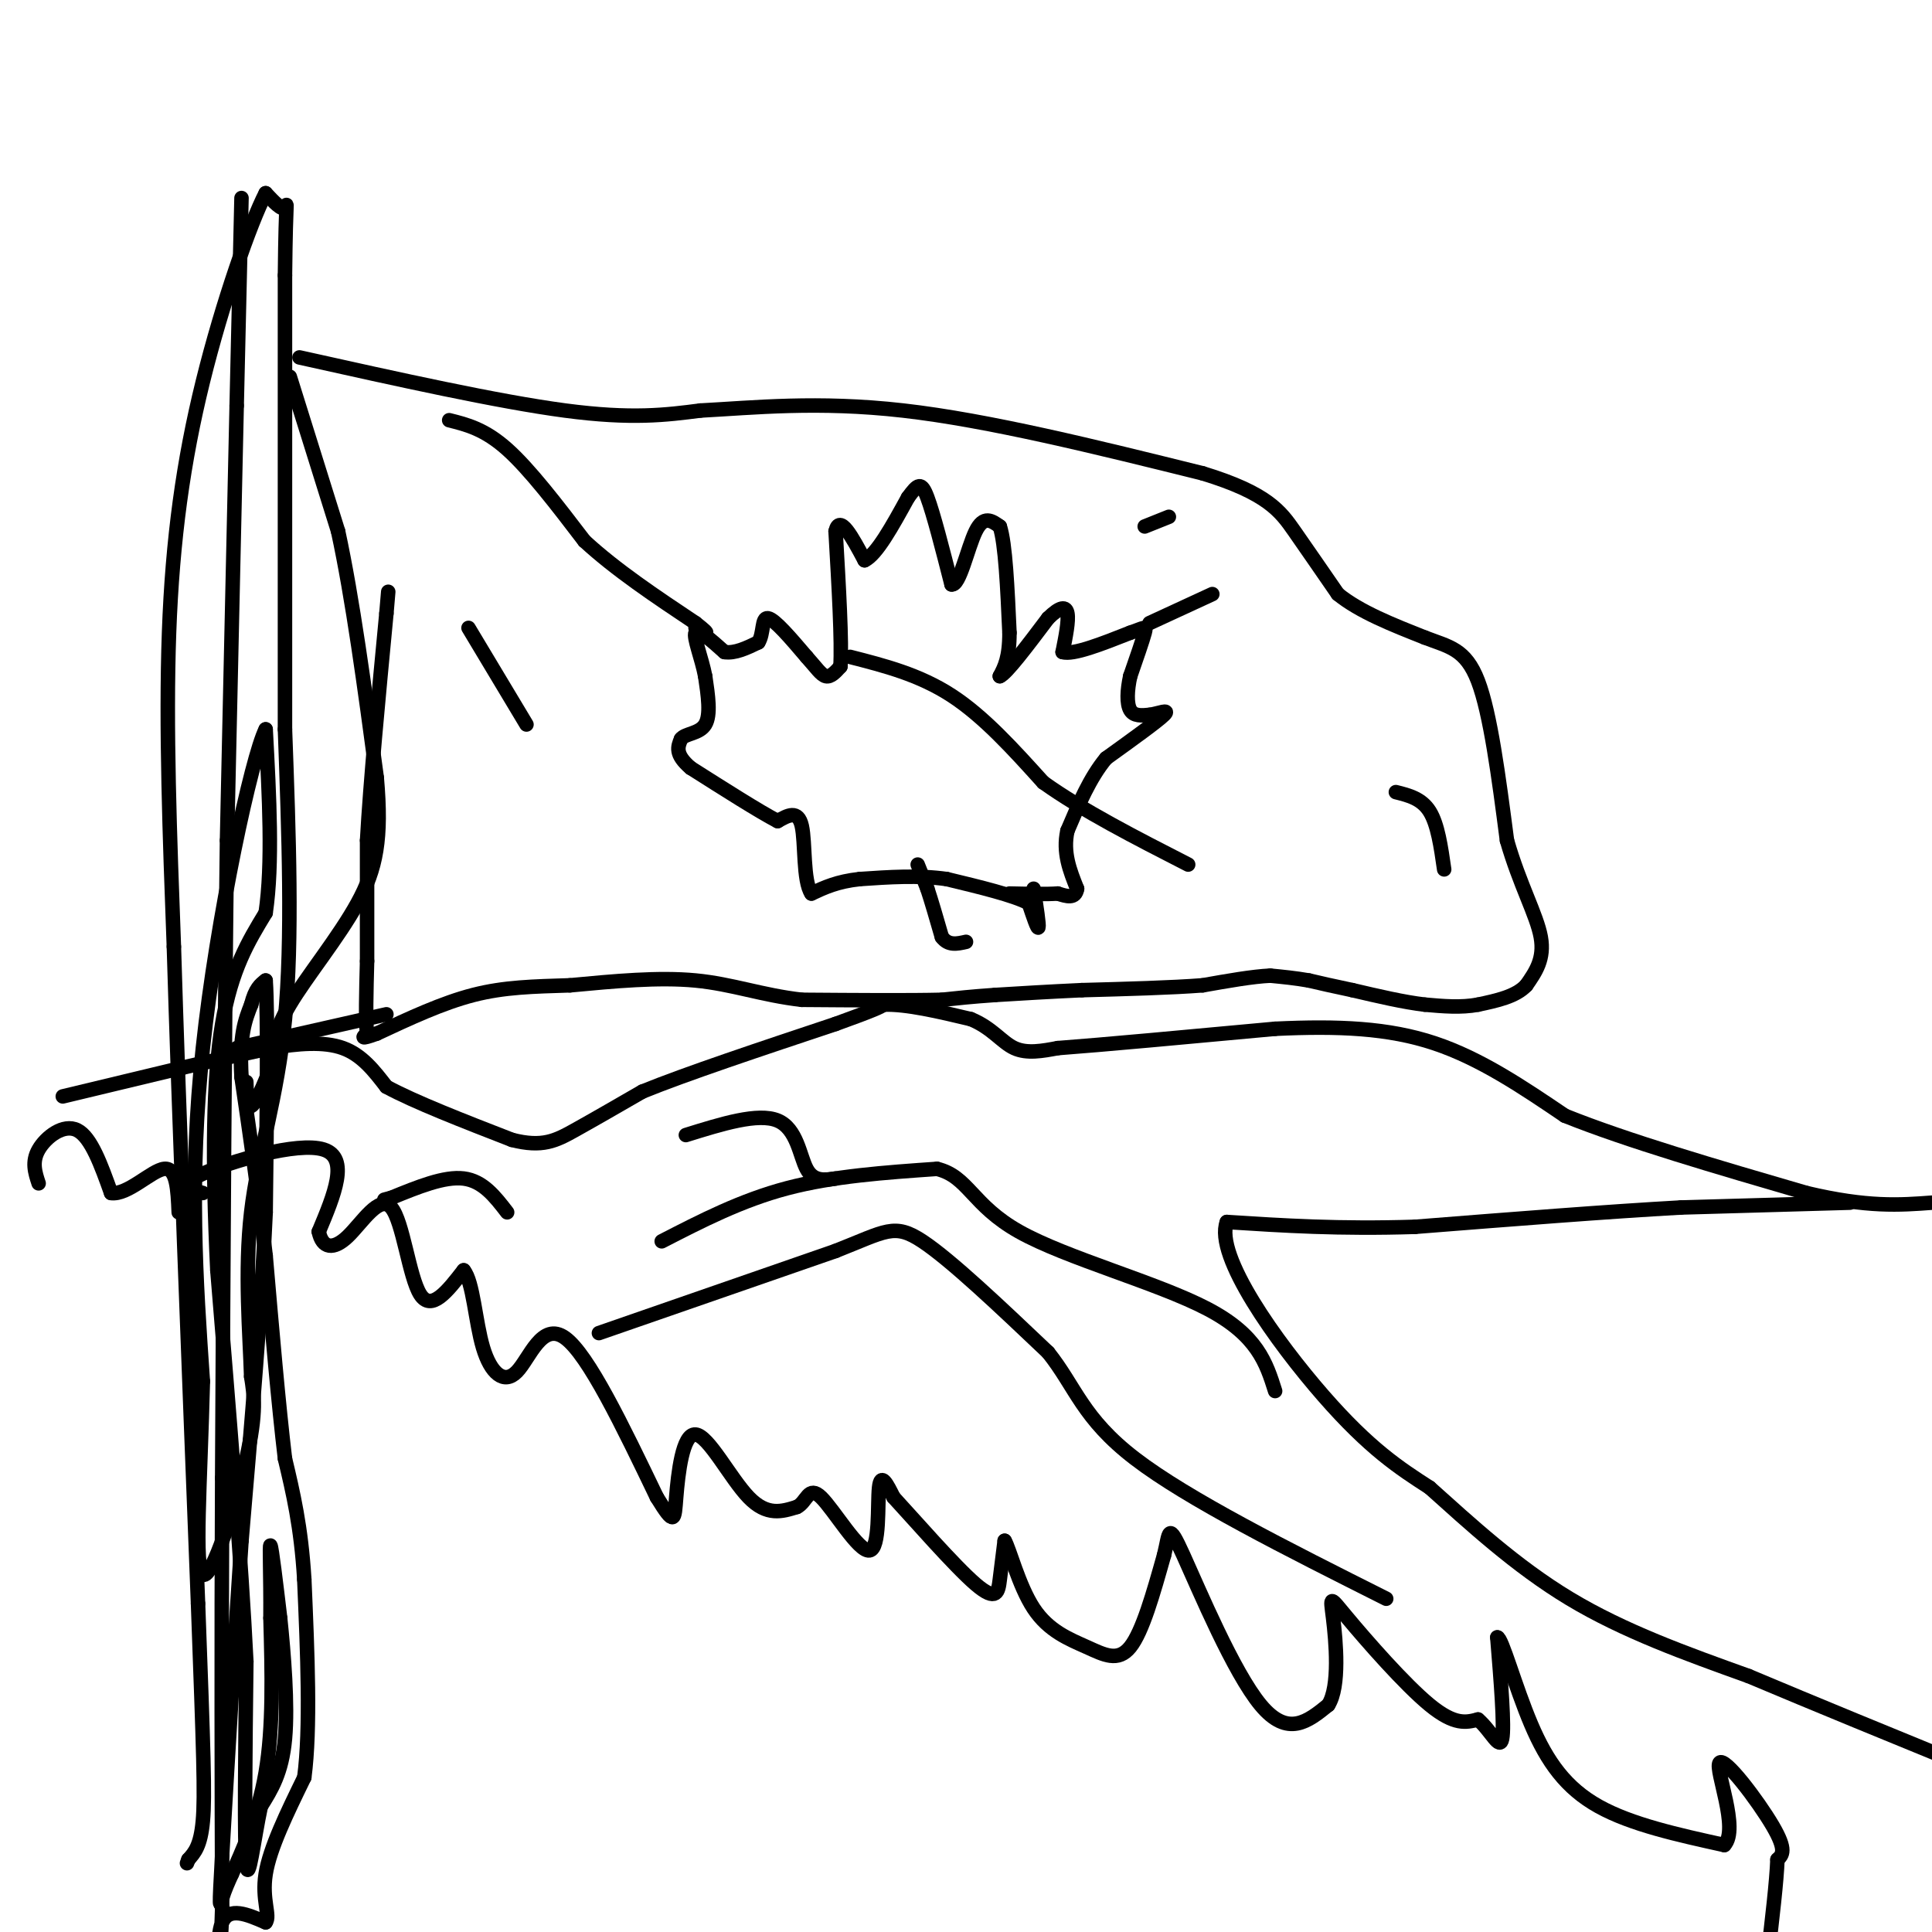 <svg viewBox='0 0 400 400' version='1.1' xmlns='http://www.w3.org/2000/svg' xmlns:xlink='http://www.w3.org/1999/xlink'><g fill='none' stroke='#000000' stroke-width='3' stroke-linecap='round' stroke-linejoin='round'><path d='M50,41c0.000,0.000 -1.000,43.000 -1,43'/><path d='M49,84c-0.500,22.167 -1.250,56.083 -2,90'/><path d='M47,174c-0.500,37.000 -0.750,84.500 -1,132'/><path d='M46,306c-0.167,36.833 -0.083,62.917 0,89'/><path d='M46,395c-0.400,14.511 -1.400,6.289 0,3c1.400,-3.289 5.200,-1.644 9,0'/><path d='M55,398c1.044,-1.333 -0.844,-4.667 0,-10c0.844,-5.333 4.422,-12.667 8,-20'/><path d='M63,368c1.333,-10.167 0.667,-25.583 0,-41'/><path d='M63,327c-0.667,-11.000 -2.333,-18.000 -4,-25'/><path d='M59,302c-1.333,-11.167 -2.667,-26.583 -4,-42'/><path d='M55,260c-1.500,-13.167 -3.250,-25.083 -5,-37'/><path d='M50,223c-0.500,-8.667 0.750,-11.833 2,-15'/><path d='M52,208c0.833,-3.333 1.917,-4.167 3,-5'/><path d='M55,203c0.500,7.167 0.250,27.583 0,48'/><path d='M55,251c-0.833,19.333 -2.917,43.667 -5,68'/><path d='M50,319c-1.500,22.167 -2.750,43.583 -4,65'/><path d='M46,384c-0.711,12.333 -0.489,10.667 0,9c0.489,-1.667 1.244,-3.333 2,-5'/><path d='M48,388c1.822,-4.022 5.378,-11.578 7,-21c1.622,-9.422 1.311,-20.711 1,-32'/><path d='M56,335c0.067,-8.978 -0.267,-15.422 0,-15c0.267,0.422 1.133,7.711 2,15'/><path d='M58,335c0.756,7.267 1.644,17.933 1,25c-0.644,7.067 -2.822,10.533 -5,14'/><path d='M54,374c-1.444,6.711 -2.556,16.489 -3,12c-0.444,-4.489 -0.222,-23.244 0,-42'/><path d='M51,344c-1.000,-20.500 -3.500,-50.750 -6,-81'/><path d='M45,263c-1.111,-22.911 -0.889,-39.689 1,-51c1.889,-11.311 5.444,-17.156 9,-23'/><path d='M55,189c1.500,-10.167 0.750,-24.083 0,-38'/><path d='M55,151c-2.889,5.689 -10.111,38.911 -13,66c-2.889,27.089 -1.444,48.044 0,69'/><path d='M42,286c-0.524,20.952 -1.833,38.833 0,40c1.833,1.167 6.810,-14.381 9,-24c2.190,-9.619 1.595,-13.310 1,-17'/><path d='M52,285c-0.262,-8.655 -1.417,-21.792 0,-34c1.417,-12.208 5.405,-23.488 7,-40c1.595,-16.512 0.798,-38.256 0,-60'/><path d='M59,151c0.000,-25.667 0.000,-59.833 0,-94'/><path d='M59,57c0.178,-17.600 0.622,-14.600 0,-14c-0.622,0.600 -2.311,-1.200 -4,-3'/><path d='M55,40c-3.131,6.036 -8.958,22.625 -13,39c-4.042,16.375 -6.298,32.536 -7,52c-0.702,19.464 0.149,42.232 1,65'/><path d='M36,196c1.000,33.500 3.000,84.750 5,136'/><path d='M41,332c1.133,30.800 1.467,39.800 1,45c-0.467,5.200 -1.733,6.600 -3,8'/><path d='M39,385c-0.500,1.333 -0.250,0.667 0,0'/><path d='M60,78c0.000,0.000 10.000,32.000 10,32'/><path d='M70,110c3.000,13.833 5.500,32.417 8,51'/><path d='M78,161c1.119,12.679 -0.083,18.875 -4,26c-3.917,7.125 -10.548,15.179 -14,21c-3.452,5.821 -3.726,9.411 -4,13'/><path d='M56,221c-1.467,4.022 -3.133,7.578 -4,8c-0.867,0.422 -0.933,-2.289 -1,-5'/><path d='M62,74c20.583,4.583 41.167,9.167 55,11c13.833,1.833 20.917,0.917 28,0'/><path d='M145,85c10.933,-0.578 24.267,-2.022 42,0c17.733,2.022 39.867,7.511 62,13'/><path d='M249,98c13.467,4.111 16.133,7.889 19,12c2.867,4.111 5.933,8.556 9,13'/><path d='M277,123c4.500,3.667 11.250,6.333 18,9'/><path d='M295,132c4.978,1.933 8.422,2.267 11,9c2.578,6.733 4.289,19.867 6,33'/><path d='M312,174c2.622,9.133 6.178,15.467 7,20c0.822,4.533 -1.089,7.267 -3,10'/><path d='M316,204c-2.167,2.333 -6.083,3.167 -10,4'/><path d='M306,208c-3.500,0.667 -7.250,0.333 -11,0'/><path d='M295,208c-4.333,-0.500 -9.667,-1.750 -15,-3'/><path d='M280,205c-4.000,-0.833 -6.500,-1.417 -9,-2'/><path d='M271,203c-2.833,-0.500 -5.417,-0.750 -8,-1'/><path d='M263,202c-3.667,0.167 -8.833,1.083 -14,2'/><path d='M249,204c-6.500,0.500 -15.750,0.750 -25,1'/><path d='M224,205c-7.167,0.333 -12.583,0.667 -18,1'/><path d='M206,206c-4.833,0.333 -7.917,0.667 -11,1'/><path d='M195,207c-6.667,0.167 -17.833,0.083 -29,0'/><path d='M166,207c-8.244,-0.933 -14.356,-3.267 -22,-4c-7.644,-0.733 -16.822,0.133 -26,1'/><path d='M118,204c-7.600,0.244 -13.600,0.356 -20,2c-6.400,1.644 -13.200,4.822 -20,8'/><path d='M78,214c-3.667,1.333 -2.833,0.667 -2,0'/><path d='M76,214c-0.333,-2.500 -0.167,-8.750 0,-15'/><path d='M76,199c0.000,-6.667 0.000,-15.833 0,-25'/><path d='M76,174c0.667,-12.000 2.333,-29.500 4,-47'/><path d='M80,127c0.667,-7.833 0.333,-3.917 0,0'/><path d='M80,210c0.000,0.000 -31.000,7.000 -31,7'/><path d='M214,184c0.583,3.750 1.167,7.500 1,8c-0.167,0.500 -1.083,-2.250 -2,-5'/><path d='M213,187c-3.167,-1.667 -10.083,-3.333 -17,-5'/><path d='M196,182c-5.833,-0.833 -11.917,-0.417 -18,0'/><path d='M178,182c-4.667,0.500 -7.333,1.750 -10,3'/><path d='M168,185c-1.778,-2.600 -1.222,-10.600 -2,-14c-0.778,-3.400 -2.889,-2.200 -5,-1'/><path d='M161,170c-3.833,-2.000 -10.917,-6.500 -18,-11'/><path d='M143,159c-3.333,-2.833 -2.667,-4.417 -2,-6'/><path d='M141,153c0.800,-1.156 3.800,-1.044 5,-3c1.200,-1.956 0.600,-5.978 0,-10'/><path d='M146,140c-0.711,-3.733 -2.489,-8.067 -2,-9c0.489,-0.933 3.244,1.533 6,4'/><path d='M150,135c2.167,0.333 4.583,-0.833 7,-2'/><path d='M157,133c1.178,-1.778 0.622,-5.222 2,-5c1.378,0.222 4.689,4.111 8,8'/><path d='M167,136c2.000,2.222 3.000,3.778 4,4c1.000,0.222 2.000,-0.889 3,-2'/><path d='M174,138c0.333,-5.000 -0.333,-16.500 -1,-28'/><path d='M173,110c0.833,-3.667 3.417,1.167 6,6'/><path d='M179,116c2.500,-1.167 5.750,-7.083 9,-13'/><path d='M188,103c2.067,-2.822 2.733,-3.378 4,0c1.267,3.378 3.133,10.689 5,18'/><path d='M197,121c1.667,0.400 3.333,-7.600 5,-11c1.667,-3.400 3.333,-2.200 5,-1'/><path d='M207,109c1.167,3.500 1.583,12.750 2,22'/><path d='M209,131c0.000,5.167 -1.000,7.083 -2,9'/><path d='M207,140c1.333,-0.500 5.667,-6.250 10,-12'/><path d='M217,128c2.489,-2.444 3.711,-2.556 4,-1c0.289,1.556 -0.356,4.778 -1,8'/><path d='M220,135c2.167,0.667 8.083,-1.667 14,-4'/><path d='M234,131c2.978,-1.022 3.422,-1.578 3,0c-0.422,1.578 -1.711,5.289 -3,9'/><path d='M234,140c-0.644,2.911 -0.756,5.689 0,7c0.756,1.311 2.378,1.156 4,1'/><path d='M238,148c1.822,-0.244 4.378,-1.356 3,0c-1.378,1.356 -6.689,5.178 -12,9'/><path d='M229,157c-3.333,4.000 -5.667,9.500 -8,15'/><path d='M221,172c-1.000,4.500 0.500,8.250 2,12'/><path d='M223,184c-0.333,2.167 -2.167,1.583 -4,1'/><path d='M219,185c-2.333,0.167 -6.167,0.083 -10,0'/><path d='M190,179c0.000,0.000 2.000,5.000 2,5'/><path d='M192,184c0.833,2.500 1.917,6.250 3,10'/><path d='M195,194c1.333,1.833 3.167,1.417 5,1'/><path d='M8,245c-0.733,-2.222 -1.467,-4.444 0,-7c1.467,-2.556 5.133,-5.444 8,-4c2.867,1.444 4.933,7.222 7,13'/><path d='M23,247c3.400,0.511 8.400,-4.711 11,-5c2.600,-0.289 2.800,4.356 3,9'/><path d='M42,247c-2.800,-0.756 -5.600,-1.511 0,-4c5.600,-2.489 19.600,-6.711 25,-5c5.400,1.711 2.200,9.356 -1,17'/><path d='M66,255c0.726,3.523 3.040,3.831 6,1c2.960,-2.831 6.566,-8.801 9,-6c2.434,2.801 3.695,14.372 6,18c2.305,3.628 5.652,-0.686 9,-5'/><path d='M96,263c1.973,2.330 2.405,10.656 4,16c1.595,5.344 4.352,7.708 7,5c2.648,-2.708 5.185,-10.488 10,-7c4.815,3.488 11.907,18.244 19,33'/><path d='M136,310c3.746,6.094 3.612,4.829 4,0c0.388,-4.829 1.297,-13.223 4,-13c2.703,0.223 7.201,9.064 11,13c3.799,3.936 6.900,2.968 10,2'/><path d='M165,312c2.096,-1.024 2.335,-4.584 5,-2c2.665,2.584 7.756,11.311 10,11c2.244,-0.311 1.641,-9.660 2,-13c0.359,-3.340 1.679,-0.670 3,2'/><path d='M185,310c4.024,4.345 12.583,14.208 17,18c4.417,3.792 4.690,1.512 5,-1c0.310,-2.512 0.655,-5.256 1,-8'/><path d='M208,319c0.968,1.509 2.888,9.281 6,14c3.112,4.719 7.415,6.386 11,8c3.585,1.614 6.453,3.175 9,0c2.547,-3.175 4.774,-11.088 7,-19'/><path d='M241,322c1.202,-4.786 0.708,-7.250 4,0c3.292,7.250 10.369,24.214 16,31c5.631,6.786 9.815,3.393 14,0'/><path d='M275,353c2.450,-3.799 1.574,-13.297 1,-18c-0.574,-4.703 -0.847,-4.612 3,0c3.847,4.612 11.813,13.746 17,18c5.187,4.254 7.593,3.627 10,3'/><path d='M306,356c2.711,2.289 4.489,6.511 5,4c0.511,-2.511 -0.244,-11.756 -1,-21'/><path d='M310,339c0.905,-0.095 3.667,10.167 7,18c3.333,7.833 7.238,13.238 14,17c6.762,3.762 16.381,5.881 26,8'/><path d='M357,382c3.155,-3.298 -1.958,-15.542 -1,-17c0.958,-1.458 7.988,7.869 11,13c3.012,5.131 2.006,6.065 1,7'/><path d='M368,385c-0.167,4.500 -1.083,12.250 -2,20'/><path d='M13,227c0.000,0.000 25.000,-6.000 25,-6'/><path d='M38,221c7.167,-1.667 12.583,-2.833 18,-4'/><path d='M56,217c5.733,-0.978 11.067,-1.422 15,0c3.933,1.422 6.467,4.711 9,8'/><path d='M80,225c5.833,3.167 15.917,7.083 26,11'/><path d='M106,236c6.311,1.622 9.089,0.178 13,-2c3.911,-2.178 8.956,-5.089 14,-8'/><path d='M133,226c9.000,-3.667 24.500,-8.833 40,-14'/><path d='M173,212c8.333,-3.000 9.167,-3.500 10,-4'/><path d='M183,208c4.667,-0.167 11.333,1.417 18,3'/><path d='M201,211c4.400,1.800 6.400,4.800 9,6c2.600,1.200 5.800,0.600 9,0'/><path d='M219,217c9.000,-0.667 27.000,-2.333 45,-4'/><path d='M264,213c13.133,-0.622 23.467,-0.178 33,3c9.533,3.178 18.267,9.089 27,15'/><path d='M324,231c12.833,5.167 31.417,10.583 50,16'/><path d='M374,247c12.667,3.000 19.333,2.500 26,2'/><path d='M383,249c0.000,0.000 -35.000,1.000 -35,1'/><path d='M348,250c-15.000,0.833 -35.000,2.417 -55,4'/><path d='M293,254c-15.667,0.500 -27.333,-0.250 -39,-1'/><path d='M254,253c-2.600,7.000 10.400,25.000 20,36c9.600,11.000 15.800,15.000 22,19'/><path d='M296,308c8.222,7.356 17.778,16.244 29,23c11.222,6.756 24.111,11.378 37,16'/><path d='M362,347c13.833,5.833 29.917,12.417 46,19'/><path d='M124,276c0.000,0.000 49.000,-17.000 49,-17'/><path d='M173,259c10.467,-4.111 12.133,-5.889 18,-2c5.867,3.889 15.933,13.444 26,23'/><path d='M217,280c5.733,7.178 7.067,13.622 18,22c10.933,8.378 31.467,18.689 52,29'/><path d='M137,257c8.250,-4.250 16.500,-8.500 26,-11c9.500,-2.500 20.250,-3.250 31,-4'/><path d='M194,242c6.488,1.571 7.208,7.500 17,13c9.792,5.500 28.655,10.571 39,16c10.345,5.429 12.173,11.214 14,17'/><path d='M105,251c-2.500,-3.250 -5.000,-6.500 -9,-7c-4.000,-0.500 -9.500,1.750 -15,4'/><path d='M81,248c-2.500,0.667 -1.250,0.333 0,0'/><path d='M142,235c7.489,-2.333 14.978,-4.667 19,-3c4.022,1.667 4.578,7.333 6,10c1.422,2.667 3.711,2.333 6,2'/><path d='M93,87c3.667,0.917 7.333,1.833 12,6c4.667,4.167 10.333,11.583 16,19'/><path d='M121,112c6.500,6.000 14.750,11.500 23,17'/><path d='M144,129c3.833,3.000 1.917,2.000 0,1'/><path d='M176,136c7.167,1.833 14.333,3.667 21,8c6.667,4.333 12.833,11.167 19,18'/><path d='M216,162c8.167,5.833 19.083,11.417 30,17'/><path d='M97,130c0.000,0.000 12.000,20.000 12,20'/><path d='M289,164c2.667,0.667 5.333,1.333 7,4c1.667,2.667 2.333,7.333 3,12'/><path d='M242,107c0.000,0.000 -5.000,2.000 -5,2'/><path d='M251,123c0.000,0.000 -13.000,6.000 -13,6'/></g>
</svg>